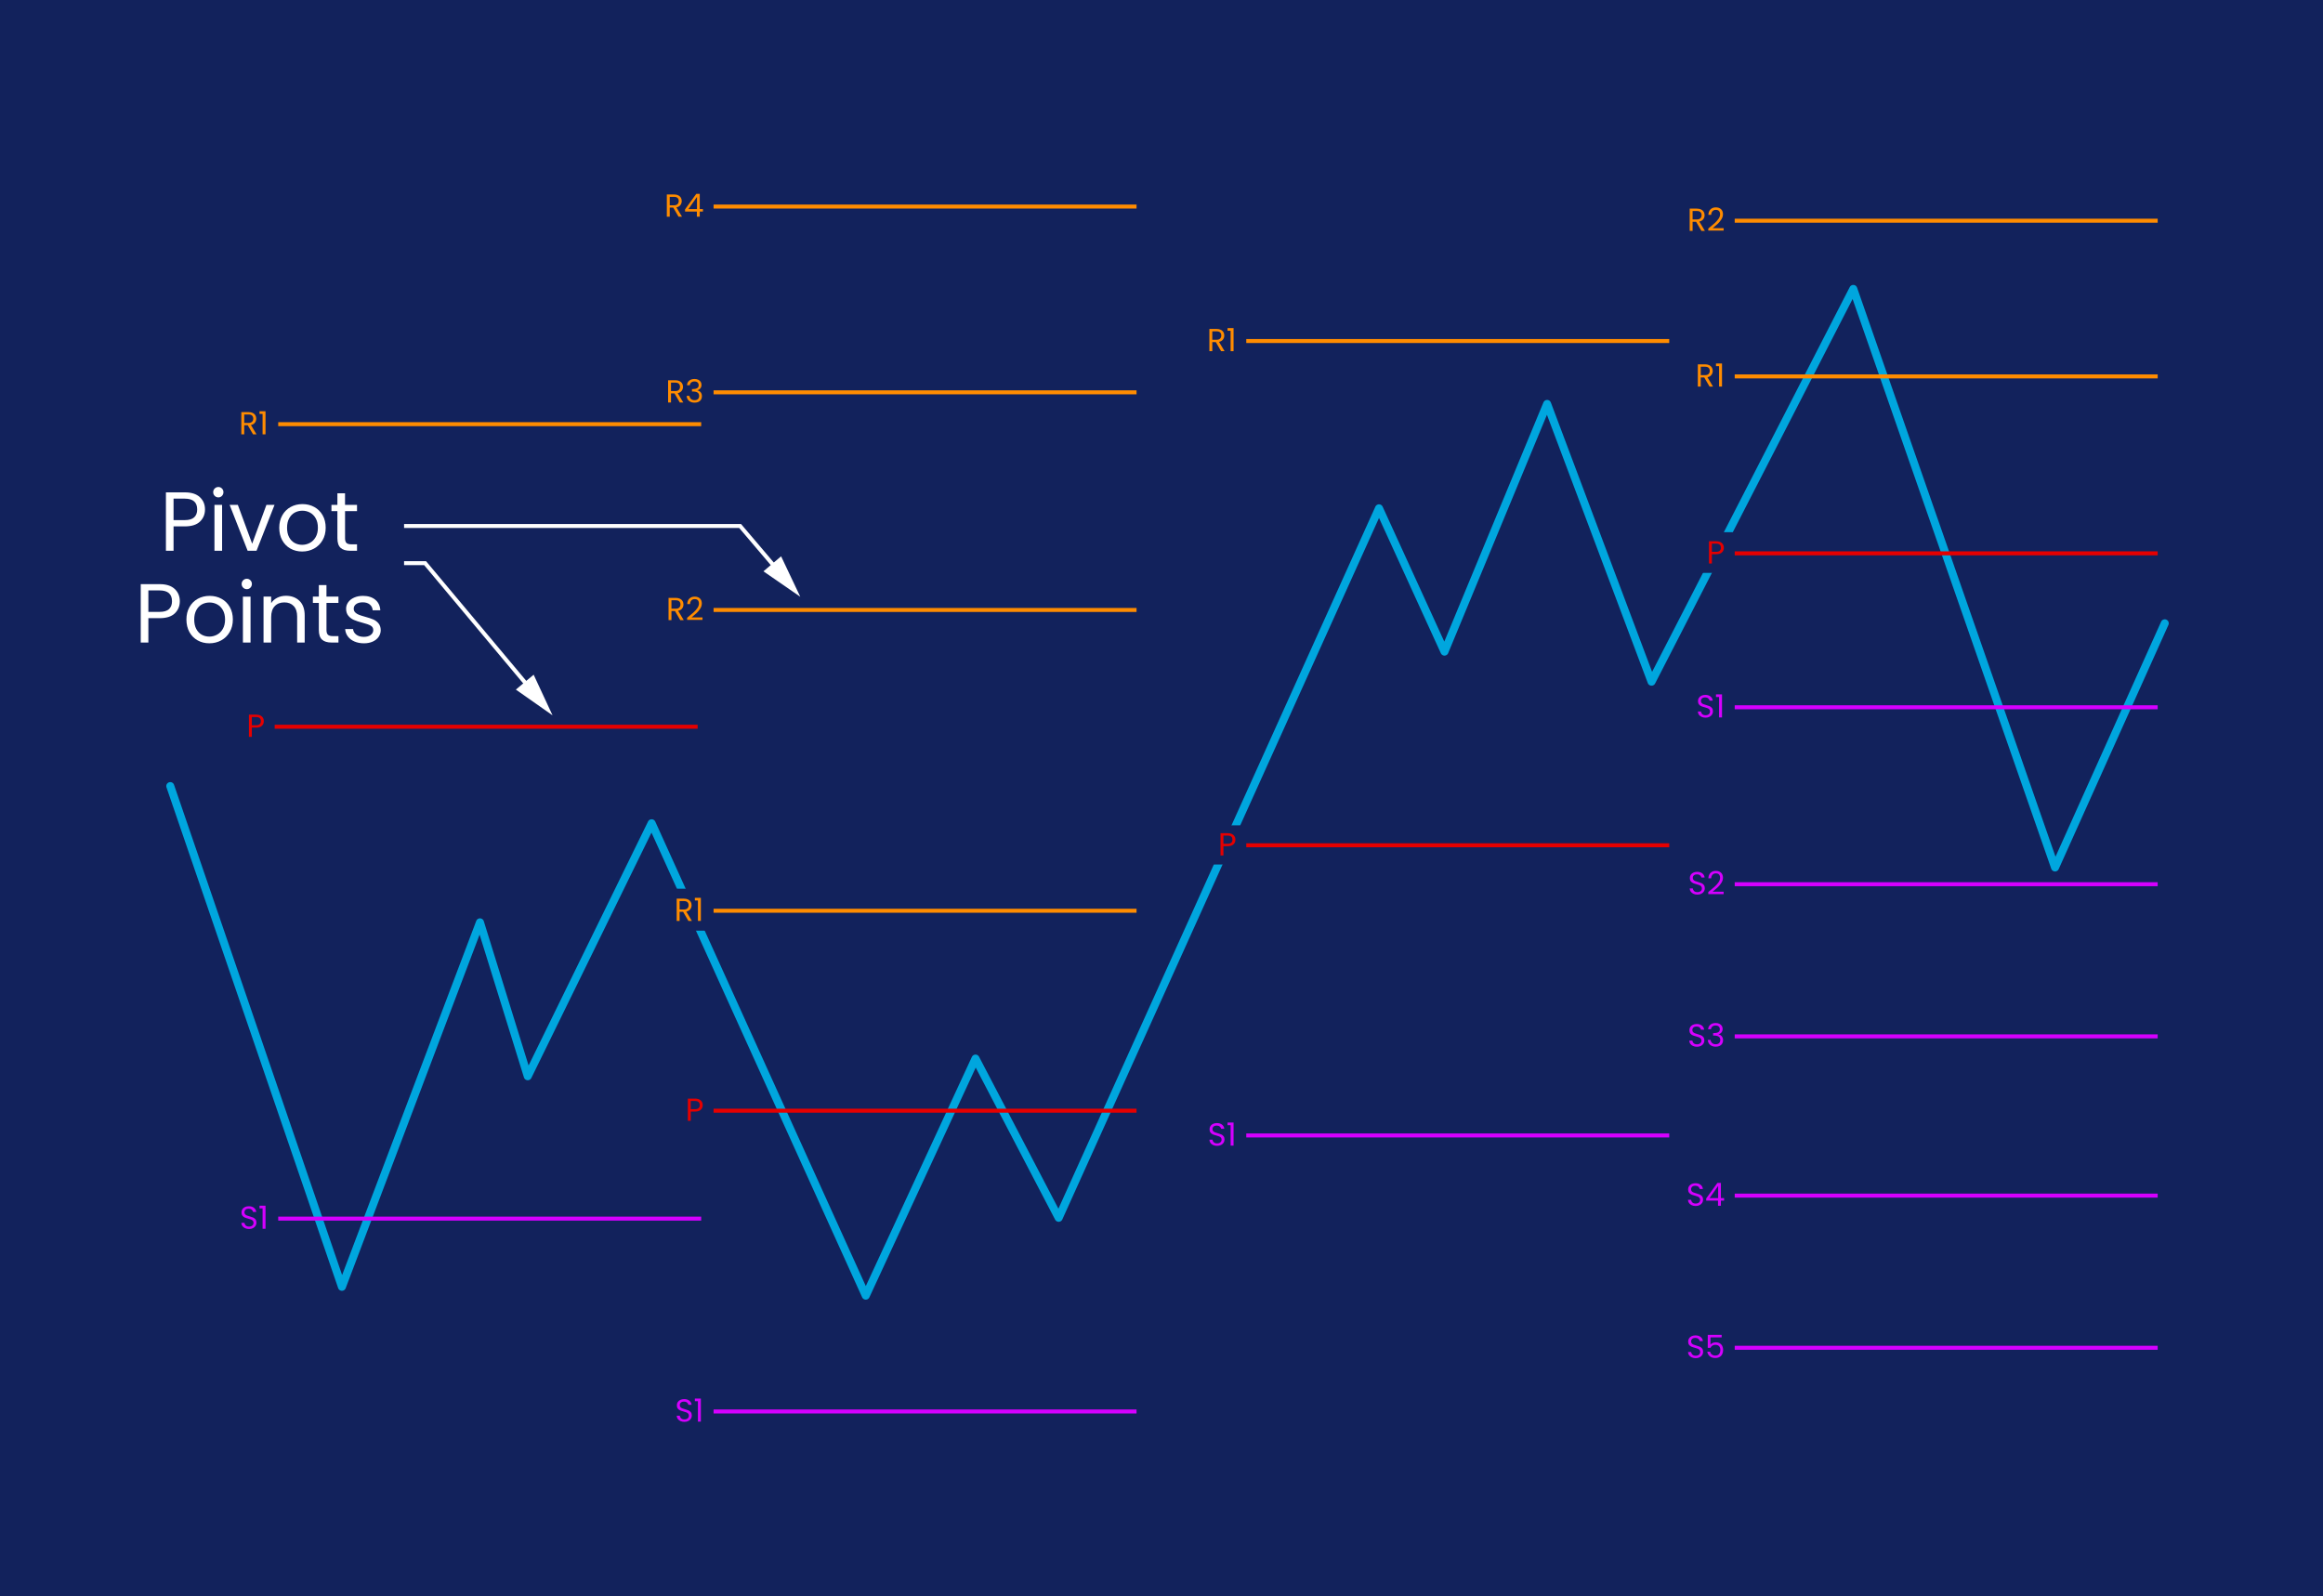 <?xml version="1.0" encoding="utf-8"?>
<!-- Generator: Adobe Illustrator 27.0.0, SVG Export Plug-In . SVG Version: 6.00 Build 0)  -->
<svg version="1.1" id="Tweezer_Bottom" xmlns="http://www.w3.org/2000/svg" xmlns:xlink="http://www.w3.org/1999/xlink" x="0px"
	 y="0px" viewBox="0 0 582 400" style="enable-background:new 0 0 582 400;" xml:space="preserve">
<style type="text/css">
	.st0{fill:none;}
	.st1{fill:#FFFFFF;}
	.st2{fill:#12225C;}
	.st3{fill:none;stroke:#00A6DE;stroke-width:2;stroke-linecap:round;stroke-linejoin:round;stroke-miterlimit:10;}
	.st4{fill:#D500FF;}
	.st5{fill:none;stroke:#D500FF;stroke-miterlimit:10;}
	.st6{fill:#FF8C00;}
	.st7{fill:none;stroke:#FF8C00;stroke-miterlimit:10;}
	.st8{fill:#E50000;}
	.st9{fill:none;stroke:#E50000;stroke-miterlimit:10;}
	.st10{fill:url(#SVGID_1_);}
	.st11{fill:url(#SVGID_00000145028836583835908340000004547207167569325198_);}
	.st12{fill:url(#SVGID_00000028308743904140350940000002207919120014965680_);}
	.st13{fill:url(#SVGID_00000075122084751485391270000011210820487079292828_);}
	.st14{fill:url(#SVGID_00000141436610752049619030000003146623650219508639_);}
	.st15{fill:url(#SVGID_00000165227127072866421820000013378922972280933304_);}
	.st16{fill:url(#SVGID_00000175288830076055131160000007360838101952154249_);}
	.st17{fill:url(#SVGID_00000140712400306949819750000016146470171278844053_);}
	.st18{fill:url(#SVGID_00000131331391434472517560000011159948941128323212_);}
	.st19{fill:url(#SVGID_00000026136474047403427080000002214212367238178748_);}
	.st20{fill:url(#SVGID_00000036217076558315198990000018080786155410551684_);}
	.st21{fill:none;stroke:#FFFFFF;stroke-miterlimit:10;}
</style>
<pattern  x="-1204" y="388.41" width="104" height="104" patternUnits="userSpaceOnUse" id="New_Pattern_Swatch_1" viewBox="0 -104 104 104" style="overflow:visible;">
	<g>
		<rect y="-104" class="st0" width="104" height="104"/>
		<g>
			<polygon class="st0" points="0,-104 104,-104 104,0 0,0 			"/>
			<polygon class="st1" points="104,-104 0,-104 0,0 104,0 			"/>
		</g>
	</g>
</pattern>
<rect class="st2" width="582" height="400"/>
<image style="display:none;overflow:visible;" width="1608" height="924" xlink:href="../screen%20shot%202023-05-23%20at%2012.28.19%20pm.html"  transform="matrix(0.925 0 0 0.37 -869.508 76.129)">
</image>
<g>
	<polyline class="st3" points="42.658,196.991 85.667,322.47 120.251,231.132 132.223,269.706 163.26,206.302 216.91,324.686 
		244.4,265.272 265.239,305.177 345.492,127.379 361.898,163.293 387.614,101.219 413.774,170.831 464.32,72.399 514.867,217.387 
		542.357,156.199 	"/>
	<rect x="167.694" y="222.707" class="st2" width="10.056" height="10.513"/>
	<rect x="303.37" y="206.824" class="st2" width="7.759" height="9.817"/>
	<rect x="426.189" y="133.365" class="st2" width="7.981" height="10.198"/>
	<g>
		<g>
			<g>
				<path class="st4" d="M426.32,179.647c-0.291-0.131-0.52-0.312-0.685-0.544c-0.165-0.232-0.251-0.5-0.256-0.805h0.776
					c0.026,0.262,0.134,0.481,0.323,0.66s0.466,0.269,0.828,0.269c0.347,0,0.62-0.087,0.82-0.261c0.2-0.173,0.3-0.396,0.3-0.668
					c0-0.213-0.059-0.387-0.176-0.52c-0.117-0.134-0.264-0.234-0.44-0.304c-0.176-0.069-0.413-0.145-0.712-0.225
					c-0.368-0.096-0.662-0.191-0.884-0.288c-0.222-0.096-0.411-0.246-0.568-0.452c-0.157-0.205-0.235-0.48-0.235-0.827
					c0-0.305,0.077-0.574,0.231-0.809c0.155-0.234,0.372-0.416,0.652-0.544s0.602-0.192,0.964-0.192
					c0.522,0,0.951,0.131,1.284,0.393s0.521,0.607,0.563,1.04h-0.8c-0.026-0.214-0.139-0.401-0.336-0.564
					c-0.197-0.162-0.459-0.244-0.784-0.244c-0.304,0-0.552,0.079-0.744,0.236c-0.191,0.157-0.287,0.378-0.287,0.66
					c0,0.203,0.057,0.368,0.172,0.496c0.114,0.128,0.256,0.226,0.424,0.292s0.404,0.143,0.708,0.228
					c0.368,0.102,0.664,0.202,0.888,0.301c0.225,0.099,0.416,0.25,0.576,0.455c0.16,0.206,0.24,0.484,0.24,0.837
					c0,0.271-0.072,0.527-0.216,0.768c-0.145,0.24-0.357,0.435-0.641,0.584c-0.282,0.149-0.616,0.224-1,0.224
					C426.939,179.842,426.61,179.778,426.32,179.647z"/>
				<path class="st4" d="M429.924,174.667v-0.664h1.504v5.784h-0.735v-5.12H429.924z"/>
			</g>
			<line class="st5" x1="434.613" y1="177.24" x2="540.583" y2="177.24"/>
		</g>
		<g>
			<g>
				<path class="st6" d="M428.308,96.873l-1.328-2.28h-0.88v2.28h-0.728v-5.576h1.8c0.421,0,0.777,0.072,1.068,0.216
					c0.29,0.145,0.508,0.339,0.651,0.584c0.145,0.246,0.216,0.525,0.216,0.841c0,0.384-0.11,0.723-0.332,1.016
					c-0.221,0.293-0.553,0.488-0.995,0.584l1.399,2.336H428.308z M426.1,94.009h1.072c0.395,0,0.69-0.097,0.888-0.292
					c0.197-0.194,0.296-0.454,0.296-0.779c0-0.331-0.097-0.587-0.292-0.769c-0.194-0.181-0.491-0.271-0.892-0.271H426.1V94.009z"/>
				<path class="st6" d="M429.924,91.753v-0.664h1.504v5.784h-0.735v-5.12H429.924z"/>
			</g>
			<line class="st7" x1="434.613" y1="94.326" x2="540.583" y2="94.326"/>
		</g>
		<g>
			<g>
				<path class="st6" d="M426.268,57.855l-1.328-2.28h-0.88v2.28h-0.728v-5.576h1.8c0.421,0,0.777,0.072,1.068,0.216
					c0.29,0.145,0.508,0.339,0.651,0.584c0.145,0.246,0.216,0.525,0.216,0.841c0,0.384-0.11,0.723-0.332,1.016
					c-0.221,0.293-0.553,0.488-0.995,0.584l1.399,2.336H426.268z M424.06,54.991h1.072c0.395,0,0.69-0.097,0.888-0.292
					c0.197-0.194,0.296-0.454,0.296-0.779c0-0.331-0.097-0.587-0.292-0.769c-0.194-0.181-0.491-0.271-0.892-0.271h-1.072V54.991z"/>
				<path class="st6" d="M429.58,55.931c0.384-0.35,0.708-0.715,0.972-1.096c0.265-0.382,0.396-0.757,0.396-1.124
					c0-0.347-0.084-0.62-0.252-0.82s-0.438-0.3-0.812-0.3c-0.362,0-0.644,0.113-0.844,0.34s-0.308,0.529-0.324,0.908h-0.704
					c0.021-0.598,0.203-1.059,0.544-1.385c0.342-0.325,0.781-0.487,1.32-0.487c0.55,0,0.985,0.151,1.308,0.456
					c0.323,0.304,0.484,0.723,0.484,1.256c0,0.442-0.132,0.873-0.396,1.292c-0.265,0.419-0.564,0.786-0.9,1.104
					s-0.766,0.688-1.288,1.108h2.752v0.607h-3.848v-0.52C428.665,56.727,429.196,56.281,429.58,55.931z"/>
			</g>
			<line class="st7" x1="434.613" y1="55.308" x2="540.583" y2="55.308"/>
		</g>
		<g>
			<g>
				<path class="st8" d="M431.416,138.424c-0.317,0.307-0.802,0.46-1.452,0.46h-1.072v2.328h-0.728v-5.576h1.8
					c0.629,0,1.108,0.152,1.436,0.456c0.328,0.304,0.492,0.696,0.492,1.176C431.892,137.731,431.733,138.117,431.416,138.424z
					 M430.859,138.02c0.192-0.176,0.288-0.426,0.288-0.752c0-0.688-0.395-1.031-1.184-1.031h-1.072v2.048h1.072
					C430.369,138.284,430.668,138.196,430.859,138.02z"/>
			</g>
			<line class="st9" x1="434.613" y1="138.665" x2="540.583" y2="138.665"/>
		</g>
		<g>
			<g>
				<path class="st8" d="M175.581,278.091c-0.317,0.307-0.802,0.46-1.452,0.46h-1.072v2.328h-0.728v-5.576h1.8
					c0.629,0,1.108,0.152,1.436,0.456c0.328,0.304,0.492,0.696,0.492,1.176C176.057,277.399,175.898,277.785,175.581,278.091z
					 M175.024,277.687c0.192-0.176,0.288-0.426,0.288-0.752c0-0.688-0.395-1.031-1.184-1.031h-1.072v2.048h1.072
					C174.534,277.952,174.833,277.864,175.024,277.687z"/>
			</g>
			<line class="st9" x1="178.778" y1="278.332" x2="284.748" y2="278.332"/>
		</g>
		<g>
			<g>
				<path class="st6" d="M172.473,230.776l-1.328-2.28h-0.88v2.28h-0.728V225.2h1.8c0.421,0,0.777,0.072,1.068,0.216
					c0.29,0.145,0.508,0.339,0.651,0.584c0.145,0.246,0.216,0.525,0.216,0.841c0,0.384-0.11,0.723-0.332,1.016
					c-0.221,0.293-0.553,0.488-0.995,0.584l1.399,2.336H172.473z M170.265,227.912h1.072c0.395,0,0.69-0.097,0.888-0.292
					c0.197-0.194,0.296-0.454,0.296-0.779c0-0.331-0.097-0.587-0.292-0.769c-0.194-0.181-0.491-0.271-0.892-0.271h-1.072V227.912z"
					/>
				<path class="st6" d="M174.089,225.656v-0.664h1.504v5.784h-0.735v-5.12H174.089z"/>
			</g>
			<line class="st7" x1="178.778" y1="228.229" x2="284.748" y2="228.229"/>
		</g>
		<g>
			<g>
				<path class="st6" d="M170.433,155.4l-1.328-2.28h-0.88v2.28h-0.728v-5.576h1.8c0.421,0,0.777,0.072,1.068,0.216
					c0.29,0.145,0.508,0.339,0.651,0.584c0.145,0.246,0.216,0.525,0.216,0.841c0,0.384-0.11,0.723-0.332,1.016
					c-0.221,0.293-0.553,0.488-0.995,0.584l1.399,2.336H170.433z M168.225,152.536h1.072c0.395,0,0.69-0.097,0.888-0.292
					c0.197-0.194,0.296-0.454,0.296-0.779c0-0.331-0.097-0.587-0.292-0.769c-0.194-0.181-0.491-0.271-0.892-0.271h-1.072V152.536z"
					/>
				<path class="st6" d="M173.745,153.476c0.384-0.35,0.708-0.715,0.972-1.096c0.265-0.382,0.396-0.757,0.396-1.124
					c0-0.347-0.084-0.62-0.252-0.82s-0.438-0.3-0.812-0.3c-0.362,0-0.644,0.113-0.844,0.34s-0.308,0.529-0.324,0.908h-0.704
					c0.021-0.598,0.203-1.059,0.544-1.385c0.342-0.325,0.781-0.487,1.32-0.487c0.55,0,0.985,0.151,1.308,0.456
					c0.323,0.304,0.484,0.723,0.484,1.256c0,0.442-0.132,0.873-0.396,1.292c-0.265,0.419-0.564,0.786-0.9,1.104
					s-0.766,0.688-1.288,1.108h2.752v0.607h-3.848v-0.52C172.83,154.272,173.361,153.826,173.745,153.476z"/>
			</g>
			<line class="st7" x1="178.778" y1="152.853" x2="284.748" y2="152.853"/>
		</g>
		<g>
			<g>
				<path class="st6" d="M170.32,100.863l-1.328-2.28h-0.88v2.28h-0.728v-5.576h1.8c0.421,0,0.777,0.072,1.068,0.216
					c0.29,0.145,0.508,0.339,0.651,0.584c0.145,0.246,0.216,0.525,0.216,0.841c0,0.384-0.11,0.723-0.332,1.016
					c-0.221,0.293-0.553,0.488-0.995,0.584l1.399,2.336H170.32z M168.112,97.999h1.072c0.395,0,0.69-0.097,0.888-0.292
					c0.197-0.194,0.296-0.454,0.296-0.779c0-0.331-0.097-0.587-0.292-0.769c-0.194-0.181-0.491-0.271-0.892-0.271h-1.072V97.999z"/>
				<path class="st6" d="M172.681,95.383c0.342-0.276,0.784-0.416,1.328-0.416c0.362,0,0.676,0.065,0.94,0.196
					c0.264,0.131,0.464,0.309,0.6,0.532s0.204,0.478,0.204,0.76c0,0.331-0.095,0.616-0.284,0.856s-0.436,0.395-0.74,0.464v0.04
					c0.347,0.085,0.621,0.253,0.824,0.504s0.304,0.579,0.304,0.984c0,0.304-0.069,0.577-0.208,0.819
					c-0.139,0.243-0.347,0.434-0.624,0.572s-0.61,0.208-1,0.208c-0.565,0-1.029-0.148-1.392-0.444s-0.565-0.716-0.608-1.26h0.704
					c0.037,0.32,0.168,0.581,0.393,0.784c0.224,0.202,0.522,0.304,0.896,0.304s0.657-0.097,0.853-0.292
					c0.194-0.194,0.292-0.446,0.292-0.756c0-0.4-0.134-0.688-0.4-0.864c-0.267-0.176-0.669-0.264-1.208-0.264h-0.184v-0.608h0.191
					c0.491-0.005,0.861-0.086,1.112-0.243c0.251-0.158,0.376-0.401,0.376-0.732c0-0.282-0.092-0.51-0.276-0.68
					c-0.184-0.171-0.446-0.257-0.788-0.257c-0.33,0-0.597,0.086-0.8,0.257c-0.202,0.17-0.322,0.399-0.359,0.688h-0.712
					C172.15,96.045,172.34,95.661,172.681,95.383z"/>
			</g>
			<line class="st7" x1="178.778" y1="98.316" x2="284.748" y2="98.316"/>
		</g>
		<g>
			<g>
				<path class="st6" d="M170.001,54.308l-1.328-2.28h-0.88v2.28h-0.728v-5.576h1.8c0.421,0,0.777,0.072,1.068,0.216
					c0.29,0.145,0.508,0.339,0.651,0.584c0.145,0.246,0.216,0.525,0.216,0.841c0,0.384-0.11,0.723-0.332,1.016
					c-0.221,0.293-0.553,0.488-0.995,0.584l1.399,2.336H170.001z M167.793,51.443h1.072c0.395,0,0.69-0.097,0.888-0.292
					c0.197-0.194,0.296-0.454,0.296-0.779c0-0.331-0.097-0.587-0.292-0.769c-0.194-0.181-0.491-0.271-0.892-0.271h-1.072V51.443z"/>
				<path class="st6" d="M171.634,53.02v-0.552l2.808-3.888h0.872v3.808h0.8v0.632h-0.8v1.288h-0.72V53.02H171.634z M174.625,49.34
					l-2.151,3.048h2.151V49.34z"/>
			</g>
			<line class="st7" x1="178.778" y1="51.761" x2="284.748" y2="51.761"/>
		</g>
		<g>
			<g>
				<path class="st8" d="M65.621,181.876c-0.317,0.307-0.802,0.46-1.452,0.46h-1.072v2.328h-0.728v-5.576h1.8
					c0.629,0,1.108,0.152,1.436,0.456c0.328,0.304,0.492,0.696,0.492,1.176C66.097,181.183,65.938,181.569,65.621,181.876z
					 M65.064,181.471c0.192-0.176,0.288-0.426,0.288-0.752c0-0.688-0.395-1.031-1.184-1.031h-1.072v2.048h1.072
					C64.574,181.736,64.873,181.648,65.064,181.471z"/>
			</g>
			<line class="st9" x1="68.818" y1="182.117" x2="174.788" y2="182.117"/>
		</g>
		<g>
			<g>
				<path class="st8" d="M309.041,211.583c-0.317,0.307-0.802,0.46-1.452,0.46h-1.072v2.328h-0.728v-5.576h1.8
					c0.629,0,1.108,0.152,1.436,0.456c0.328,0.304,0.492,0.696,0.492,1.176C309.517,210.89,309.358,211.276,309.041,211.583z
					 M308.484,211.178c0.192-0.176,0.288-0.426,0.288-0.752c0-0.688-0.395-1.031-1.184-1.031h-1.072v2.048h1.072
					C307.994,211.443,308.293,211.355,308.484,211.178z"/>
			</g>
			<line class="st9" x1="312.238" y1="211.824" x2="418.208" y2="211.824"/>
		</g>
		<g>
			<g>
				<path class="st4" d="M170.485,356.116c-0.291-0.131-0.52-0.312-0.685-0.544c-0.165-0.232-0.251-0.5-0.256-0.805h0.776
					c0.026,0.262,0.134,0.481,0.323,0.66s0.466,0.269,0.828,0.269c0.347,0,0.62-0.087,0.82-0.261c0.2-0.173,0.3-0.396,0.3-0.668
					c0-0.213-0.059-0.387-0.176-0.52c-0.117-0.134-0.264-0.234-0.44-0.304c-0.176-0.069-0.413-0.145-0.712-0.225
					c-0.368-0.096-0.662-0.191-0.884-0.288c-0.222-0.096-0.411-0.246-0.568-0.452c-0.157-0.205-0.235-0.48-0.235-0.827
					c0-0.305,0.077-0.574,0.231-0.809c0.155-0.234,0.372-0.416,0.652-0.544s0.602-0.192,0.964-0.192
					c0.522,0,0.951,0.131,1.284,0.393s0.521,0.607,0.563,1.04h-0.8c-0.026-0.214-0.139-0.401-0.336-0.564
					c-0.197-0.162-0.459-0.244-0.784-0.244c-0.304,0-0.552,0.079-0.744,0.236c-0.191,0.157-0.287,0.378-0.287,0.66
					c0,0.203,0.057,0.368,0.172,0.496c0.114,0.128,0.256,0.226,0.424,0.292s0.404,0.143,0.708,0.228
					c0.368,0.102,0.664,0.202,0.888,0.301c0.225,0.099,0.416,0.25,0.576,0.455c0.16,0.206,0.24,0.484,0.24,0.837
					c0,0.271-0.072,0.527-0.216,0.768c-0.145,0.24-0.357,0.435-0.641,0.584c-0.282,0.149-0.616,0.224-1,0.224
					C171.104,356.311,170.775,356.247,170.485,356.116z"/>
				<path class="st4" d="M174.089,351.135v-0.664h1.504v5.784h-0.735v-5.12H174.089z"/>
			</g>
			<line class="st5" x1="178.778" y1="353.708" x2="284.748" y2="353.708"/>
		</g>
		<g>
			<g>
				<path class="st4" d="M61.412,307.786c-0.291-0.131-0.52-0.312-0.685-0.544c-0.165-0.232-0.251-0.5-0.256-0.805h0.776
					c0.026,0.262,0.134,0.481,0.323,0.66s0.466,0.269,0.828,0.269c0.347,0,0.62-0.087,0.82-0.261c0.2-0.173,0.3-0.396,0.3-0.668
					c0-0.213-0.059-0.387-0.176-0.52c-0.117-0.134-0.264-0.234-0.44-0.304c-0.176-0.069-0.413-0.145-0.712-0.225
					c-0.368-0.096-0.662-0.191-0.884-0.288c-0.222-0.096-0.411-0.246-0.568-0.452c-0.157-0.205-0.235-0.48-0.235-0.827
					c0-0.305,0.077-0.574,0.231-0.809c0.155-0.234,0.372-0.416,0.652-0.544s0.602-0.192,0.964-0.192
					c0.522,0,0.951,0.131,1.284,0.393s0.521,0.607,0.563,1.04h-0.8c-0.026-0.214-0.139-0.401-0.336-0.564
					c-0.197-0.162-0.459-0.244-0.784-0.244c-0.304,0-0.552,0.079-0.744,0.236c-0.191,0.157-0.287,0.378-0.287,0.66
					c0,0.203,0.057,0.368,0.172,0.496c0.114,0.128,0.256,0.226,0.424,0.292s0.404,0.143,0.708,0.228
					c0.368,0.102,0.664,0.202,0.888,0.301c0.225,0.099,0.416,0.25,0.576,0.455c0.16,0.206,0.24,0.484,0.24,0.837
					c0,0.271-0.072,0.527-0.216,0.768c-0.145,0.24-0.357,0.435-0.641,0.584c-0.282,0.149-0.616,0.224-1,0.224
					C62.031,307.981,61.702,307.917,61.412,307.786z"/>
				<path class="st4" d="M65.016,302.805v-0.664h1.504v5.784h-0.735v-5.12H65.016z"/>
			</g>
			<line class="st5" x1="69.705" y1="305.379" x2="175.675" y2="305.379"/>
		</g>
		<g>
			<g>
				<path class="st6" d="M63.399,108.844l-1.328-2.28h-0.88v2.28h-0.728v-5.576h1.8c0.421,0,0.777,0.072,1.068,0.216
					c0.29,0.145,0.508,0.339,0.651,0.584c0.145,0.246,0.216,0.525,0.216,0.841c0,0.384-0.11,0.723-0.332,1.016
					c-0.221,0.293-0.553,0.488-0.995,0.584l1.399,2.336H63.399z M61.191,105.98h1.072c0.395,0,0.69-0.097,0.888-0.292
					c0.197-0.194,0.296-0.454,0.296-0.779c0-0.331-0.097-0.587-0.292-0.769c-0.194-0.181-0.491-0.271-0.892-0.271h-1.072V105.98z"/>
				<path class="st6" d="M65.016,103.724v-0.664h1.504v5.784h-0.735v-5.12H65.016z"/>
			</g>
			<line class="st7" x1="69.705" y1="106.297" x2="175.675" y2="106.297"/>
		</g>
		<g>
			<g>
				<path class="st4" d="M303.945,286.947c-0.291-0.131-0.52-0.312-0.685-0.544c-0.165-0.232-0.251-0.5-0.256-0.805h0.776
					c0.026,0.262,0.134,0.481,0.323,0.66s0.466,0.269,0.828,0.269c0.347,0,0.62-0.087,0.82-0.261c0.2-0.173,0.3-0.396,0.3-0.668
					c0-0.213-0.059-0.387-0.176-0.52c-0.117-0.134-0.264-0.234-0.44-0.304c-0.176-0.069-0.413-0.145-0.712-0.225
					c-0.368-0.096-0.662-0.191-0.884-0.288c-0.222-0.096-0.411-0.246-0.568-0.452c-0.157-0.205-0.235-0.48-0.235-0.827
					c0-0.305,0.077-0.574,0.231-0.809c0.155-0.234,0.372-0.416,0.652-0.544s0.602-0.192,0.964-0.192
					c0.522,0,0.951,0.131,1.284,0.393s0.521,0.607,0.563,1.04h-0.8c-0.026-0.214-0.139-0.401-0.336-0.564
					c-0.197-0.162-0.459-0.244-0.784-0.244c-0.304,0-0.552,0.079-0.744,0.236c-0.191,0.157-0.287,0.378-0.287,0.66
					c0,0.203,0.057,0.368,0.172,0.496c0.114,0.128,0.256,0.226,0.424,0.292s0.404,0.143,0.708,0.228
					c0.368,0.102,0.664,0.202,0.888,0.301c0.225,0.099,0.416,0.25,0.576,0.455c0.16,0.206,0.24,0.484,0.24,0.837
					c0,0.271-0.072,0.527-0.216,0.768c-0.145,0.24-0.357,0.435-0.641,0.584c-0.282,0.149-0.616,0.224-1,0.224
					C304.564,287.142,304.235,287.078,303.945,286.947z"/>
				<path class="st4" d="M307.549,281.966v-0.664h1.504v5.784h-0.735v-5.12H307.549z"/>
			</g>
			<line class="st5" x1="312.238" y1="284.539" x2="418.208" y2="284.539"/>
		</g>
		<g>
			<g>
				<path class="st6" d="M305.933,88.005l-1.328-2.28h-0.88v2.28h-0.728v-5.576h1.8c0.421,0,0.777,0.072,1.068,0.216
					c0.29,0.145,0.508,0.339,0.651,0.584c0.145,0.246,0.216,0.525,0.216,0.841c0,0.384-0.11,0.723-0.332,1.016
					c-0.221,0.293-0.553,0.488-0.995,0.584l1.399,2.336H305.933z M303.725,85.141h1.072c0.395,0,0.69-0.097,0.888-0.292
					c0.197-0.194,0.296-0.454,0.296-0.779c0-0.331-0.097-0.587-0.292-0.769c-0.194-0.181-0.491-0.271-0.892-0.271h-1.072V85.141z"/>
				<path class="st6" d="M307.549,82.885v-0.664h1.504v5.784h-0.735v-5.12H307.549z"/>
			</g>
			<line class="st7" x1="312.238" y1="85.458" x2="418.208" y2="85.458"/>
		</g>
		<g>
			<g>
				<path class="st4" d="M424.28,223.986c-0.291-0.131-0.52-0.312-0.685-0.544c-0.165-0.232-0.251-0.5-0.256-0.805h0.776
					c0.026,0.262,0.134,0.481,0.323,0.66s0.466,0.269,0.828,0.269c0.347,0,0.62-0.087,0.82-0.261c0.2-0.173,0.3-0.396,0.3-0.668
					c0-0.213-0.059-0.387-0.176-0.52c-0.117-0.134-0.264-0.234-0.44-0.304c-0.176-0.069-0.413-0.145-0.712-0.225
					c-0.368-0.096-0.662-0.191-0.884-0.288c-0.222-0.096-0.411-0.246-0.568-0.452c-0.157-0.205-0.235-0.48-0.235-0.827
					c0-0.305,0.077-0.574,0.231-0.809c0.155-0.234,0.372-0.416,0.652-0.544s0.602-0.192,0.964-0.192
					c0.522,0,0.951,0.131,1.284,0.393s0.521,0.607,0.563,1.04h-0.8c-0.026-0.214-0.139-0.401-0.336-0.564
					c-0.197-0.162-0.459-0.244-0.784-0.244c-0.304,0-0.552,0.079-0.744,0.236c-0.191,0.157-0.287,0.378-0.287,0.66
					c0,0.203,0.057,0.368,0.172,0.496c0.114,0.128,0.256,0.226,0.424,0.292s0.404,0.143,0.708,0.228
					c0.368,0.102,0.664,0.202,0.888,0.301c0.225,0.099,0.416,0.25,0.576,0.455c0.16,0.206,0.24,0.484,0.24,0.837
					c0,0.271-0.072,0.527-0.216,0.768c-0.145,0.24-0.357,0.435-0.641,0.584c-0.282,0.149-0.616,0.224-1,0.224
					C424.899,224.181,424.57,224.117,424.28,223.986z"/>
				<path class="st4" d="M429.58,222.202c0.384-0.35,0.708-0.715,0.972-1.096c0.265-0.382,0.396-0.757,0.396-1.124
					c0-0.347-0.084-0.62-0.252-0.82s-0.438-0.3-0.812-0.3c-0.362,0-0.644,0.113-0.844,0.34s-0.308,0.529-0.324,0.908h-0.704
					c0.021-0.598,0.203-1.059,0.544-1.385c0.342-0.325,0.781-0.487,1.32-0.487c0.55,0,0.985,0.151,1.308,0.456
					c0.323,0.304,0.484,0.723,0.484,1.256c0,0.442-0.132,0.873-0.396,1.292c-0.265,0.419-0.564,0.786-0.9,1.104
					s-0.766,0.688-1.288,1.108h2.752v0.607h-3.848v-0.52C428.665,222.998,429.196,222.551,429.58,222.202z"/>
			</g>
			<line class="st5" x1="434.613" y1="221.578" x2="540.583" y2="221.578"/>
		</g>
		<g>
			<g>
				<path class="st4" d="M424.168,262.117c-0.291-0.131-0.52-0.312-0.685-0.544c-0.165-0.232-0.251-0.5-0.256-0.805h0.776
					c0.026,0.262,0.134,0.481,0.323,0.66s0.466,0.269,0.828,0.269c0.347,0,0.62-0.087,0.82-0.261c0.2-0.173,0.3-0.396,0.3-0.668
					c0-0.213-0.059-0.387-0.176-0.52c-0.117-0.134-0.264-0.234-0.44-0.304c-0.176-0.069-0.413-0.145-0.712-0.225
					c-0.368-0.096-0.662-0.191-0.884-0.288c-0.222-0.096-0.411-0.246-0.568-0.452c-0.157-0.205-0.235-0.48-0.235-0.827
					c0-0.305,0.077-0.574,0.231-0.809c0.155-0.234,0.372-0.416,0.652-0.544s0.602-0.192,0.964-0.192
					c0.522,0,0.951,0.131,1.284,0.393s0.521,0.607,0.563,1.04h-0.8c-0.026-0.214-0.139-0.401-0.336-0.564
					c-0.197-0.162-0.459-0.244-0.784-0.244c-0.304,0-0.552,0.079-0.744,0.236c-0.191,0.157-0.287,0.378-0.287,0.66
					c0,0.203,0.057,0.368,0.172,0.496c0.114,0.128,0.256,0.226,0.424,0.292s0.404,0.143,0.708,0.228
					c0.368,0.102,0.664,0.202,0.888,0.301c0.225,0.099,0.416,0.25,0.576,0.455c0.16,0.206,0.24,0.484,0.24,0.837
					c0,0.271-0.072,0.527-0.216,0.768c-0.145,0.24-0.357,0.435-0.641,0.584c-0.282,0.149-0.616,0.224-1,0.224
					C424.787,262.312,424.458,262.248,424.168,262.117z"/>
				<path class="st4" d="M428.516,256.776c0.342-0.276,0.784-0.416,1.328-0.416c0.362,0,0.676,0.065,0.94,0.196
					c0.264,0.131,0.464,0.309,0.6,0.532s0.204,0.478,0.204,0.76c0,0.331-0.095,0.616-0.284,0.856s-0.436,0.395-0.74,0.464v0.04
					c0.347,0.085,0.621,0.253,0.824,0.504s0.304,0.579,0.304,0.984c0,0.304-0.069,0.577-0.208,0.819
					c-0.139,0.243-0.347,0.434-0.624,0.572s-0.61,0.208-1,0.208c-0.565,0-1.029-0.148-1.392-0.444s-0.565-0.716-0.608-1.26h0.704
					c0.037,0.32,0.168,0.581,0.393,0.784c0.224,0.202,0.522,0.304,0.896,0.304s0.657-0.097,0.853-0.292
					c0.194-0.194,0.292-0.446,0.292-0.756c0-0.4-0.134-0.688-0.4-0.864c-0.267-0.176-0.669-0.264-1.208-0.264h-0.184v-0.608h0.191
					c0.491-0.005,0.861-0.086,1.112-0.243c0.251-0.158,0.376-0.401,0.376-0.732c0-0.282-0.092-0.51-0.276-0.68
					c-0.184-0.171-0.446-0.257-0.788-0.257c-0.33,0-0.597,0.086-0.8,0.257c-0.202,0.17-0.322,0.399-0.359,0.688h-0.712
					C427.985,257.438,428.175,257.054,428.516,256.776z"/>
			</g>
			<line class="st5" x1="434.613" y1="259.71" x2="540.583" y2="259.71"/>
		</g>
		<g>
			<g>
				<path class="st4" d="M423.849,302.022c-0.291-0.131-0.52-0.312-0.685-0.544c-0.165-0.232-0.251-0.5-0.256-0.805h0.776
					c0.026,0.262,0.134,0.481,0.323,0.66s0.466,0.269,0.828,0.269c0.347,0,0.62-0.087,0.82-0.261c0.2-0.173,0.3-0.396,0.3-0.668
					c0-0.213-0.059-0.387-0.176-0.52c-0.117-0.134-0.264-0.234-0.44-0.304c-0.176-0.069-0.413-0.145-0.712-0.225
					c-0.368-0.096-0.662-0.191-0.884-0.288c-0.222-0.096-0.411-0.246-0.568-0.452c-0.157-0.205-0.235-0.48-0.235-0.827
					c0-0.305,0.077-0.574,0.231-0.809c0.155-0.234,0.372-0.416,0.652-0.544s0.602-0.192,0.964-0.192
					c0.522,0,0.951,0.131,1.284,0.393s0.521,0.607,0.563,1.04h-0.8c-0.026-0.214-0.139-0.401-0.336-0.564
					c-0.197-0.162-0.459-0.244-0.784-0.244c-0.304,0-0.552,0.079-0.744,0.236c-0.191,0.157-0.287,0.378-0.287,0.66
					c0,0.203,0.057,0.368,0.172,0.496c0.114,0.128,0.256,0.226,0.424,0.292s0.404,0.143,0.708,0.228
					c0.368,0.102,0.664,0.202,0.888,0.301c0.225,0.099,0.416,0.25,0.576,0.455c0.16,0.206,0.24,0.484,0.24,0.837
					c0,0.271-0.072,0.527-0.216,0.768c-0.145,0.24-0.357,0.435-0.641,0.584c-0.282,0.149-0.616,0.224-1,0.224
					C424.468,302.217,424.139,302.153,423.849,302.022z"/>
				<path class="st4" d="M427.469,300.874v-0.552l2.808-3.888h0.872v3.808h0.8v0.632h-0.8v1.288h-0.72v-1.288H427.469z
					 M430.46,297.194l-2.151,3.048h2.151V297.194z"/>
			</g>
			<line class="st5" x1="434.613" y1="299.615" x2="540.583" y2="299.615"/>
		</g>
		<g>
			<g>
				<path class="st4" d="M423.856,340.153c-0.291-0.131-0.52-0.312-0.685-0.544c-0.165-0.232-0.251-0.5-0.256-0.805h0.776
					c0.026,0.262,0.134,0.481,0.323,0.66s0.466,0.269,0.828,0.269c0.347,0,0.62-0.087,0.82-0.261c0.2-0.173,0.3-0.396,0.3-0.668
					c0-0.213-0.059-0.387-0.176-0.52c-0.117-0.134-0.264-0.234-0.44-0.304c-0.176-0.069-0.413-0.145-0.712-0.225
					c-0.368-0.096-0.662-0.191-0.884-0.288c-0.222-0.096-0.411-0.246-0.568-0.452c-0.157-0.205-0.235-0.48-0.235-0.827
					c0-0.305,0.077-0.574,0.231-0.809c0.155-0.234,0.372-0.416,0.652-0.544s0.602-0.192,0.964-0.192
					c0.522,0,0.951,0.131,1.284,0.393s0.521,0.607,0.563,1.04h-0.8c-0.026-0.214-0.139-0.401-0.336-0.564
					c-0.197-0.162-0.459-0.244-0.784-0.244c-0.304,0-0.552,0.079-0.744,0.236c-0.191,0.157-0.287,0.378-0.287,0.66
					c0,0.203,0.057,0.368,0.172,0.496c0.114,0.128,0.256,0.226,0.424,0.292s0.404,0.143,0.708,0.228
					c0.368,0.102,0.664,0.202,0.888,0.301c0.225,0.099,0.416,0.25,0.576,0.455c0.16,0.206,0.24,0.484,0.24,0.837
					c0,0.271-0.072,0.527-0.216,0.768c-0.145,0.24-0.357,0.435-0.641,0.584c-0.282,0.149-0.616,0.224-1,0.224
					C424.476,340.348,424.146,340.284,423.856,340.153z"/>
				<path class="st4" d="M431.34,335.14h-2.808v1.824c0.123-0.171,0.304-0.311,0.544-0.42s0.499-0.164,0.776-0.164
					c0.442,0,0.803,0.092,1.08,0.276c0.277,0.184,0.476,0.421,0.596,0.712s0.18,0.599,0.18,0.924c0,0.384-0.071,0.728-0.216,1.032
					c-0.144,0.304-0.364,0.544-0.66,0.72s-0.662,0.264-1.1,0.264c-0.561,0-1.014-0.144-1.36-0.432s-0.558-0.672-0.632-1.152h0.712
					c0.069,0.305,0.216,0.542,0.44,0.712c0.224,0.171,0.506,0.257,0.848,0.257c0.421,0,0.738-0.127,0.952-0.381
					c0.213-0.253,0.32-0.588,0.32-1.004s-0.107-0.737-0.32-0.964c-0.214-0.227-0.528-0.34-0.944-0.34
					c-0.282,0-0.529,0.068-0.74,0.204c-0.21,0.136-0.363,0.321-0.46,0.556h-0.688V334.5h3.479V335.14z"/>
			</g>
			<line class="st5" x1="434.613" y1="337.746" x2="540.583" y2="337.746"/>
		</g>
	</g>
	<g>
		<pattern  id="SVGID_1_" xlink:href="#New_Pattern_Swatch_1" patternTransform="matrix(1 0 0 1 -19.281 87.683)">
		</pattern>
		<path class="st10" d="M50.107,130.702c-0.833,0.805-2.104,1.208-3.812,1.208h-2.813v6.111h-1.911v-14.637h4.725
			c1.652,0,2.909,0.399,3.77,1.197c0.861,0.798,1.292,1.827,1.292,3.087C51.357,128.885,50.94,129.896,50.107,130.702z
			 M48.648,129.641c0.504-0.462,0.756-1.12,0.756-1.974c0-1.806-1.036-2.709-3.108-2.709h-2.813v5.376h2.813
			C47.36,130.334,48.145,130.103,48.648,129.641z"/>
		
			<pattern  id="SVGID_00000049209705204568981030000011225423651731538111_" xlink:href="#New_Pattern_Swatch_1" patternTransform="matrix(1 0 0 1 -19.281 87.683)">
		</pattern>
		<path style="fill:url(#SVGID_00000049209705204568981030000011225423651731538111_);" d="M53.793,124.265
			c-0.252-0.252-0.378-0.56-0.378-0.924c0-0.364,0.126-0.672,0.378-0.924s0.561-0.378,0.924-0.378c0.351,0,0.647,0.126,0.893,0.378
			s0.368,0.56,0.368,0.924c0,0.364-0.123,0.672-0.368,0.924s-0.542,0.378-0.893,0.378C54.354,124.643,54.045,124.517,53.793,124.265
			z M55.642,126.512v11.508H53.73v-11.508H55.642z"/>
		
			<pattern  id="SVGID_00000044177883722579324960000009244197962820905657_" xlink:href="#New_Pattern_Swatch_1" patternTransform="matrix(1 0 0 1 -19.281 87.683)">
		</pattern>
		<path style="fill:url(#SVGID_00000044177883722579324960000009244197962820905657_);" d="M63.18,136.256l3.569-9.744h2.037
			l-4.515,11.508h-2.227l-4.515-11.508h2.058L63.18,136.256z"/>
		
			<pattern  id="SVGID_00000123439188104310464990000011567530909431433360_" xlink:href="#New_Pattern_Swatch_1" patternTransform="matrix(1 0 0 1 -19.281 87.683)">
		</pattern>
		<path style="fill:url(#SVGID_00000123439188104310464990000011567530909431433360_);" d="M72.766,137.474
			c-0.875-0.49-1.561-1.187-2.058-2.09c-0.497-0.903-0.745-1.949-0.745-3.139c0-1.176,0.255-2.216,0.767-3.119
			c0.511-0.903,1.207-1.596,2.089-2.079c0.882-0.483,1.869-0.724,2.961-0.724s2.079,0.241,2.961,0.724
			c0.883,0.483,1.579,1.173,2.09,2.069s0.767,1.939,0.767,3.129s-0.263,2.236-0.788,3.139c-0.524,0.903-1.235,1.6-2.131,2.09
			c-0.896,0.49-1.891,0.735-2.982,0.735C74.617,138.209,73.641,137.964,72.766,137.474z M77.628,136.046
			c0.602-0.322,1.088-0.805,1.459-1.449s0.557-1.428,0.557-2.352c0-0.924-0.182-1.708-0.546-2.352s-0.84-1.124-1.428-1.438
			s-1.226-0.473-1.911-0.473c-0.7,0-1.341,0.158-1.922,0.473s-1.047,0.794-1.396,1.438s-0.524,1.428-0.524,2.352
			c0,0.938,0.171,1.729,0.514,2.373c0.344,0.644,0.802,1.124,1.376,1.438s1.204,0.472,1.89,0.472
			C76.382,136.529,77.025,136.368,77.628,136.046z"/>
		
			<pattern  id="SVGID_00000040556637109452487220000001516882767896636581_" xlink:href="#New_Pattern_Swatch_1" patternTransform="matrix(1 0 0 1 -19.281 87.683)">
		</pattern>
		<path style="fill:url(#SVGID_00000040556637109452487220000001516882767896636581_);" d="M86.447,128.087v6.783
			c0,0.56,0.118,0.956,0.356,1.187s0.651,0.346,1.239,0.346h1.407v1.617h-1.723c-1.063,0-1.861-0.245-2.394-0.735
			s-0.798-1.295-0.798-2.415v-6.783h-1.491v-1.575h1.491v-2.898h1.911v2.898h3.003v1.575H86.447z"/>
		
			<pattern  id="SVGID_00000159443270519506069650000013081475751876242309_" xlink:href="#New_Pattern_Swatch_1" patternTransform="matrix(1 0 0 1 -19.281 87.683)">
		</pattern>
		<path style="fill:url(#SVGID_00000159443270519506069650000013081475751876242309_);" d="M43.797,153.702
			c-0.833,0.805-2.104,1.208-3.812,1.208h-2.813v6.111h-1.911v-14.637h4.725c1.652,0,2.909,0.399,3.77,1.197
			c0.861,0.798,1.292,1.827,1.292,3.087C45.047,151.885,44.63,152.896,43.797,153.702z M42.338,152.641
			c0.504-0.462,0.756-1.12,0.756-1.974c0-1.806-1.036-2.709-3.108-2.709h-2.813v5.376h2.813
			C41.05,153.334,41.834,153.103,42.338,152.641z"/>
		
			<pattern  id="SVGID_00000025418280090153297950000011026678917818094993_" xlink:href="#New_Pattern_Swatch_1" patternTransform="matrix(1 0 0 1 -19.281 87.683)">
		</pattern>
		<path style="fill:url(#SVGID_00000025418280090153297950000011026678917818094993_);" d="M49.509,160.474
			c-0.875-0.49-1.561-1.187-2.058-2.09c-0.497-0.903-0.745-1.949-0.745-3.139c0-1.176,0.255-2.216,0.767-3.119
			c0.511-0.903,1.207-1.596,2.089-2.079c0.882-0.483,1.869-0.724,2.961-0.724s2.079,0.241,2.961,0.724
			c0.883,0.483,1.579,1.173,2.09,2.069s0.767,1.939,0.767,3.129s-0.263,2.236-0.788,3.139c-0.524,0.903-1.235,1.6-2.131,2.09
			c-0.896,0.49-1.891,0.735-2.982,0.735C51.36,161.209,50.384,160.964,49.509,160.474z M54.371,159.046
			c0.602-0.322,1.088-0.805,1.459-1.449s0.557-1.428,0.557-2.352c0-0.924-0.182-1.708-0.546-2.352s-0.84-1.124-1.428-1.438
			s-1.226-0.473-1.911-0.473c-0.7,0-1.341,0.158-1.922,0.473s-1.047,0.794-1.396,1.438s-0.524,1.428-0.524,2.352
			c0,0.938,0.171,1.729,0.514,2.373c0.344,0.644,0.802,1.124,1.376,1.438s1.204,0.472,1.89,0.472
			C53.125,159.529,53.769,159.368,54.371,159.046z"/>
		
			<pattern  id="SVGID_00000076588393357372232970000001537167597297638796_" xlink:href="#New_Pattern_Swatch_1" patternTransform="matrix(1 0 0 1 -19.281 87.683)">
		</pattern>
		<path style="fill:url(#SVGID_00000076588393357372232970000001537167597297638796_);" d="M60.922,147.265
			c-0.252-0.252-0.378-0.56-0.378-0.924c0-0.364,0.126-0.672,0.378-0.924s0.561-0.378,0.924-0.378c0.351,0,0.647,0.126,0.893,0.378
			s0.368,0.56,0.368,0.924c0,0.364-0.123,0.672-0.368,0.924s-0.542,0.378-0.893,0.378C61.482,147.643,61.174,147.517,60.922,147.265
			z M62.771,149.512v11.508h-1.911v-11.508H62.771z"/>
		
			<pattern  id="SVGID_00000147182465366224899710000006052984370580250289_" xlink:href="#New_Pattern_Swatch_1" patternTransform="matrix(1 0 0 1 -19.281 87.683)">
		</pattern>
		<path style="fill:url(#SVGID_00000147182465366224899710000006052984370580250289_);" d="M75.034,150.573
			c0.868,0.847,1.302,2.068,1.302,3.664v6.783h-1.89v-6.51c0-1.148-0.287-2.027-0.861-2.636s-1.357-0.914-2.352-0.914
			c-1.008,0-1.81,0.315-2.404,0.945c-0.596,0.63-0.893,1.547-0.893,2.751v6.363h-1.911v-11.508h1.911v1.638
			c0.378-0.588,0.893-1.042,1.543-1.365c0.651-0.322,1.368-0.483,2.152-0.483C73.032,149.302,74.166,149.726,75.034,150.573z"/>
		
			<pattern  id="SVGID_00000152947833099337048740000015494578567941460358_" xlink:href="#New_Pattern_Swatch_1" patternTransform="matrix(1 0 0 1 -19.281 87.683)">
		</pattern>
		<path style="fill:url(#SVGID_00000152947833099337048740000015494578567941460358_);" d="M81.796,151.087v6.783
			c0,0.56,0.118,0.956,0.356,1.187s0.651,0.346,1.239,0.346h1.407v1.617h-1.723c-1.063,0-1.861-0.245-2.394-0.735
			s-0.798-1.295-0.798-2.415v-6.783h-1.491v-1.575h1.491v-2.898h1.911v2.898h3.003v1.575H81.796z"/>
		
			<pattern  id="SVGID_00000036930805504329175600000003366614452878688431_" xlink:href="#New_Pattern_Swatch_1" patternTransform="matrix(1 0 0 1 -19.281 87.683)">
		</pattern>
		<path style="fill:url(#SVGID_00000036930805504329175600000003366614452878688431_);" d="M88.811,160.757
			c-0.7-0.301-1.254-0.721-1.659-1.26c-0.406-0.539-0.63-1.158-0.672-1.858h1.974c0.056,0.574,0.325,1.043,0.809,1.407
			c0.483,0.364,1.116,0.546,1.9,0.546c0.728,0,1.302-0.161,1.722-0.483c0.42-0.322,0.631-0.728,0.631-1.218
			c0-0.504-0.225-0.878-0.673-1.124c-0.448-0.245-1.141-0.486-2.078-0.725c-0.854-0.224-1.551-0.452-2.09-0.683
			s-1.001-0.574-1.386-1.029c-0.386-0.455-0.578-1.053-0.578-1.795c0-0.588,0.175-1.127,0.525-1.617
			c0.35-0.49,0.847-0.878,1.491-1.166c0.644-0.287,1.378-0.43,2.205-0.43c1.273,0,2.303,0.322,3.087,0.966
			c0.783,0.644,1.203,1.526,1.26,2.646h-1.911c-0.042-0.602-0.283-1.085-0.725-1.449c-0.44-0.364-1.032-0.546-1.774-0.546
			c-0.687,0-1.232,0.147-1.638,0.441c-0.406,0.294-0.609,0.679-0.609,1.155c0,0.378,0.122,0.689,0.367,0.935
			s0.554,0.441,0.925,0.588c0.37,0.147,0.885,0.312,1.543,0.494c0.826,0.224,1.498,0.444,2.017,0.661
			c0.518,0.217,0.962,0.543,1.333,0.977c0.371,0.434,0.563,1.001,0.577,1.701c0,0.63-0.175,1.197-0.524,1.701
			c-0.351,0.504-0.844,0.9-1.48,1.187c-0.638,0.287-1.369,0.431-2.194,0.431C90.301,161.209,89.51,161.059,88.811,160.757z"/>
	</g>
	<g>
		<g>
			<polyline class="st21" points="101.236,131.813 185.429,131.813 194.767,142.798 			"/>
			<g>
				<polygon class="st1" points="191.27,143.17 200.504,149.548 195.697,139.407 				"/>
			</g>
		</g>
	</g>
	<g>
		<g>
			<polyline class="st21" points="101.236,141.124 106.506,141.124 132.743,172.462 			"/>
			<g>
				<polygon class="st1" points="129.243,172.808 138.43,179.255 133.699,169.078 				"/>
			</g>
		</g>
	</g>
</g>
<g>
</g>
</svg>
